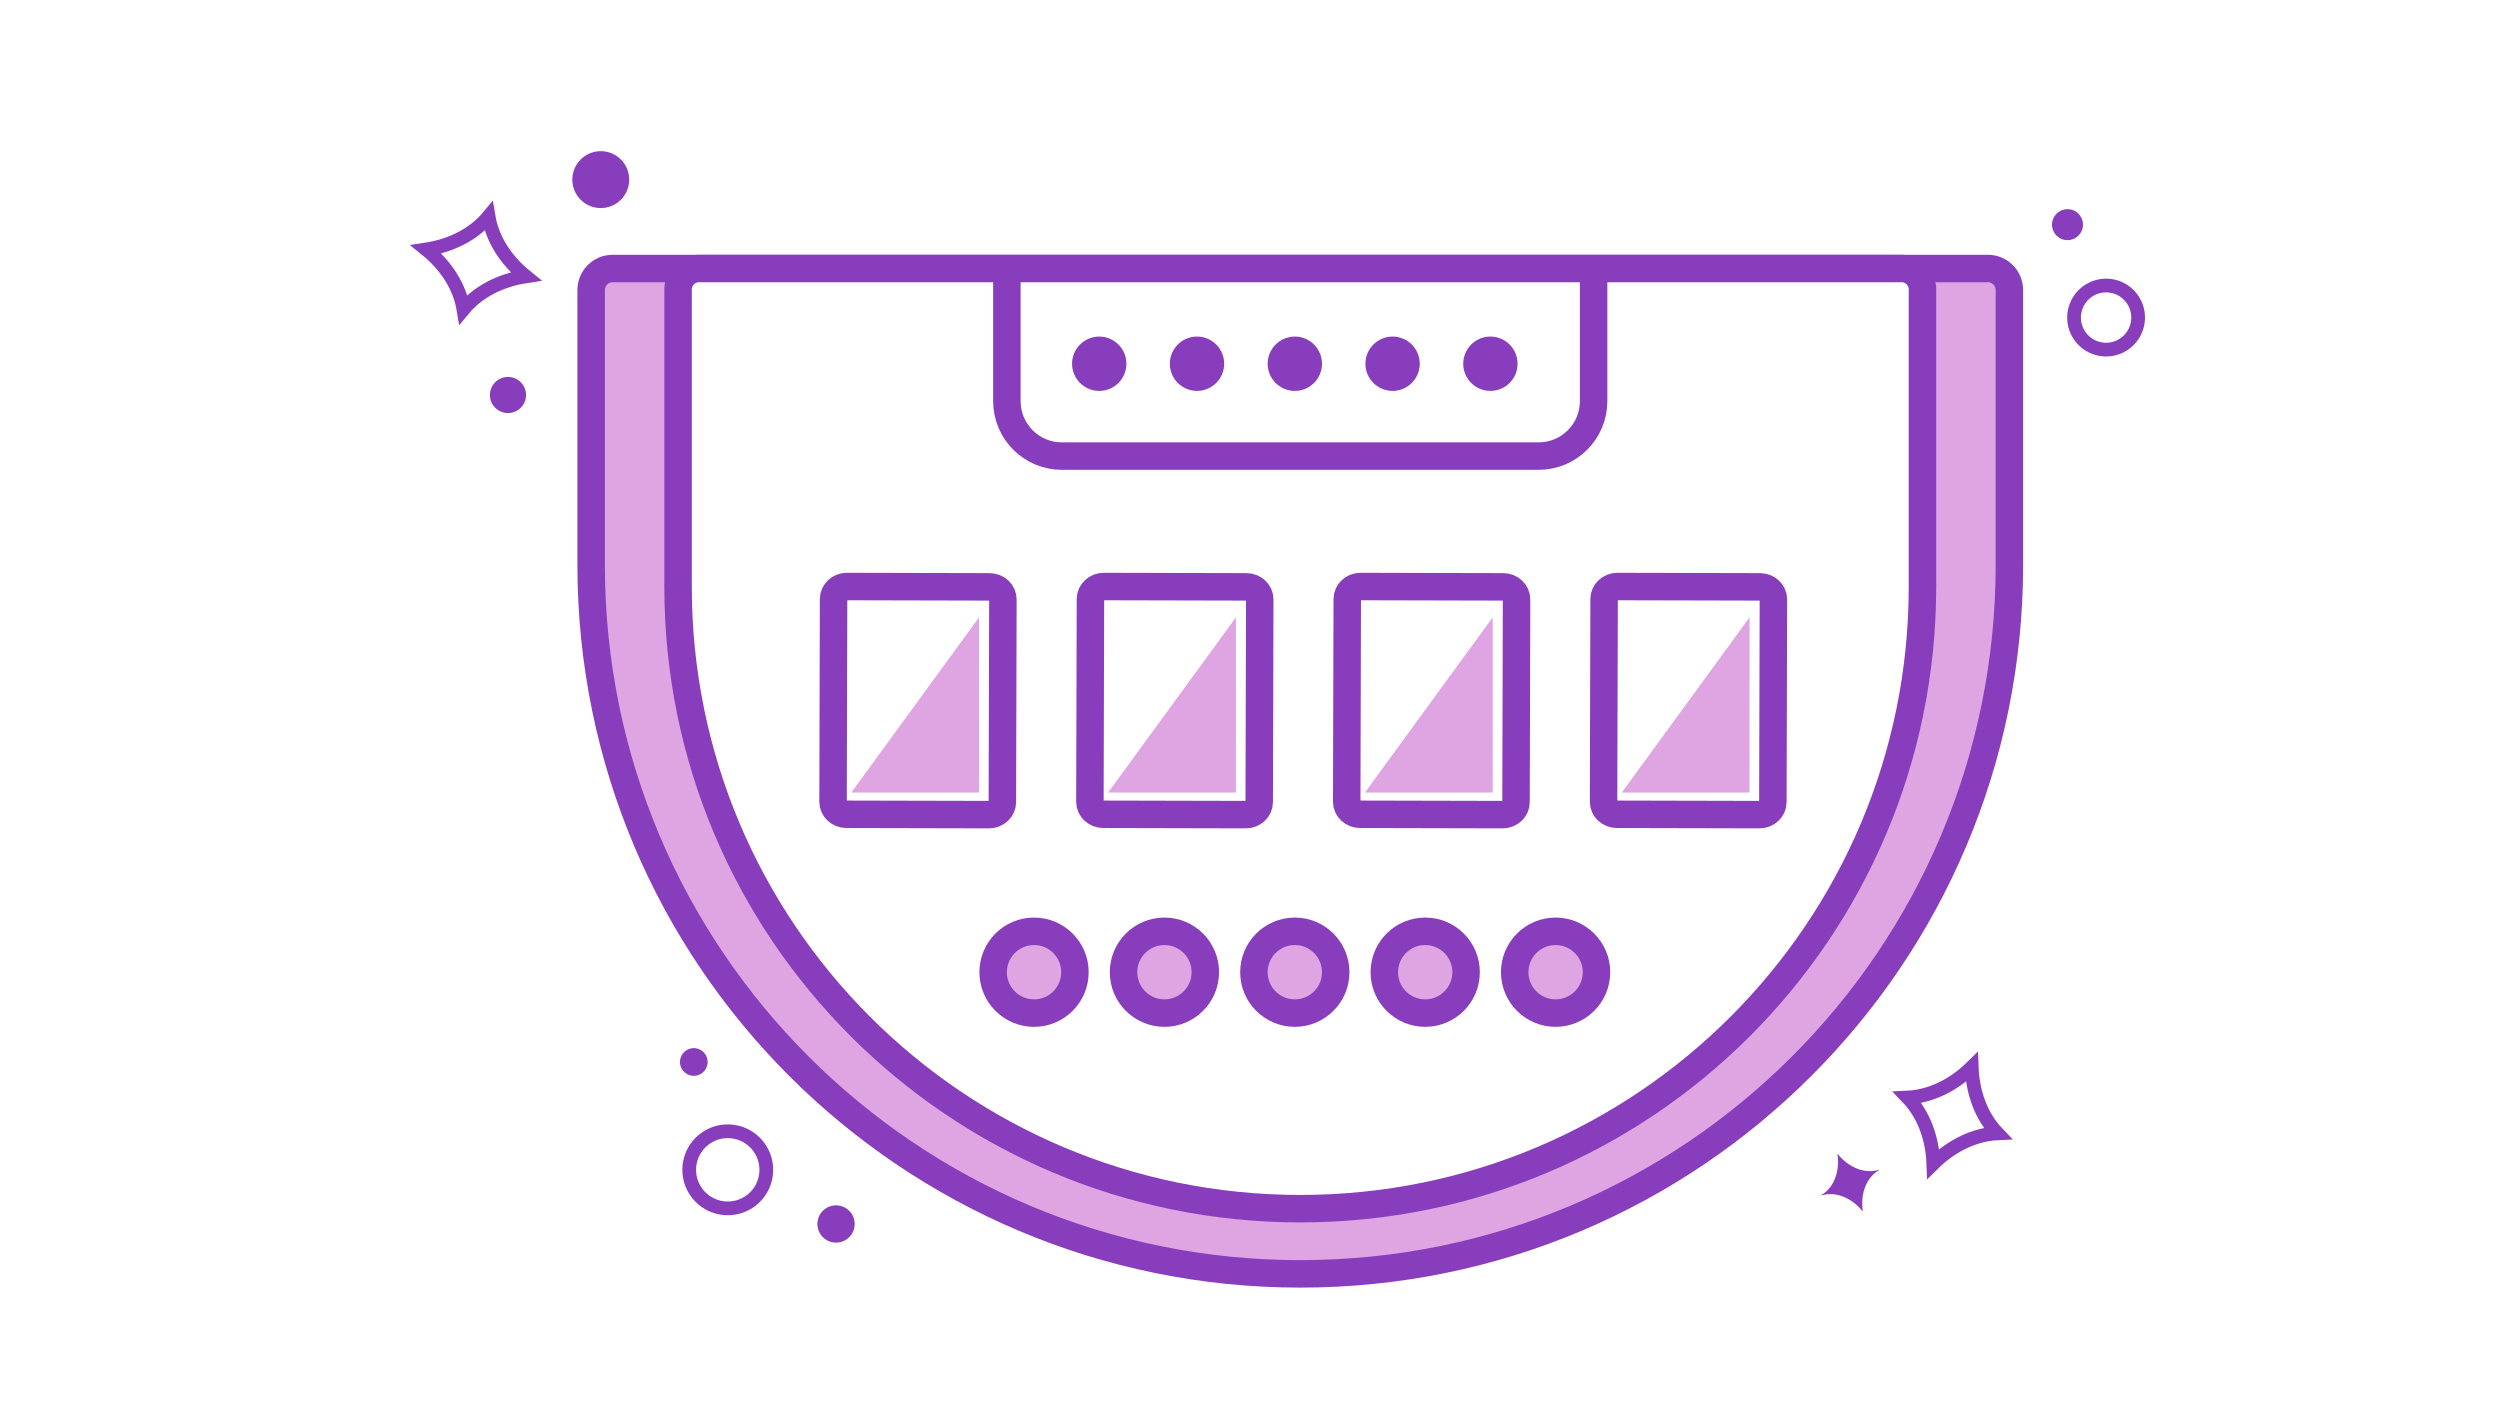 <svg width="182" height="102" viewBox="0 0 182 102" fill="none" xmlns="http://www.w3.org/2000/svg">
<rect width="182" height="102" fill="white"/>
<path d="M44.6 19.548C43.736 19.548 43.035 20.248 43.035 21.113V41.114C43.035 69.625 66.148 92.738 94.659 92.738C123.171 92.738 146.284 69.625 146.284 41.114V21.113C146.284 20.248 145.583 19.548 144.719 19.548H94.659H44.6Z" fill="#DFA4E2" stroke="#883DBC" stroke-width="2"/>
<path d="M50.891 19.548C50.047 19.548 49.363 20.232 49.363 21.075V42.696C49.363 67.712 69.643 87.992 94.659 87.992C119.676 87.992 139.956 67.712 139.956 42.696V21.075C139.956 20.232 139.272 19.548 138.428 19.548H94.659H50.891Z" fill="white" stroke="#883DBC" stroke-width="2"/>
<path d="M109.435 42.724L99.055 42.699C98.517 42.697 98.081 43.103 98.08 43.606L98.041 58.368C98.039 58.87 98.474 59.278 99.011 59.28L109.391 59.305C109.928 59.306 110.365 58.9 110.366 58.398L110.405 43.636C110.406 43.133 109.972 42.725 109.435 42.724Z" fill="white" stroke="#883DBC" stroke-width="2" stroke-miterlimit="10"/>
<path d="M108.67 57.697H99.367L108.67 44.942V57.697Z" fill="#DFA4E2"/>
<path d="M128.134 42.724L117.754 42.699C117.217 42.697 116.78 43.103 116.779 43.606L116.74 58.368C116.738 58.87 117.173 59.278 117.71 59.28L128.09 59.305C128.627 59.306 129.064 58.9 129.065 58.398L129.104 43.636C129.106 43.133 128.671 42.725 128.134 42.724Z" fill="white" stroke="#883DBC" stroke-width="2" stroke-miterlimit="10"/>
<path d="M127.369 57.697H118.066L127.369 44.942V57.697Z" fill="#DFA4E2"/>
<path d="M90.74 42.724L80.359 42.699C79.822 42.697 79.386 43.103 79.384 43.606L79.345 58.368C79.344 58.87 79.778 59.278 80.316 59.28L90.696 59.305C91.233 59.306 91.669 58.9 91.671 58.398L91.71 43.636C91.711 43.133 91.277 42.725 90.74 42.724Z" fill="white" stroke="#883DBC" stroke-width="2" stroke-miterlimit="10"/>
<path d="M89.975 57.697H80.672L89.975 44.942V57.697Z" fill="#DFA4E2"/>
<path d="M72.04 42.724L61.66 42.699C61.123 42.697 60.686 43.103 60.685 43.606L60.646 58.368C60.645 58.87 61.079 59.278 61.616 59.28L71.996 59.305C72.534 59.306 72.97 58.9 72.972 58.398L73.011 43.636C73.012 43.133 72.578 42.725 72.04 42.724Z" fill="white" stroke="#883DBC" stroke-width="2" stroke-miterlimit="10"/>
<path d="M71.275 57.697H61.973L71.275 44.942V57.697Z" fill="#DFA4E2"/>
<path d="M75.278 73.754C76.923 73.754 78.256 72.421 78.256 70.776C78.256 69.132 76.923 67.799 75.278 67.799C73.634 67.799 72.301 69.132 72.301 70.776C72.301 72.421 73.634 73.754 75.278 73.754Z" fill="#DFA4E2" stroke="#883DBC" stroke-width="2"/>
<path d="M94.263 73.754C95.907 73.754 97.24 72.421 97.24 70.776C97.24 69.132 95.907 67.799 94.263 67.799C92.618 67.799 91.285 69.132 91.285 70.776C91.285 72.421 92.618 73.754 94.263 73.754Z" fill="#DFA4E2" stroke="#883DBC" stroke-width="2"/>
<path d="M84.77 73.754C86.415 73.754 87.748 72.421 87.748 70.776C87.748 69.132 86.415 67.799 84.77 67.799C83.126 67.799 81.793 69.132 81.793 70.776C81.793 72.421 83.126 73.754 84.77 73.754Z" fill="#DFA4E2" stroke="#883DBC" stroke-width="2"/>
<path d="M103.755 73.754C105.399 73.754 106.732 72.421 106.732 70.776C106.732 69.132 105.399 67.799 103.755 67.799C102.11 67.799 100.777 69.132 100.777 70.776C100.777 72.421 102.11 73.754 103.755 73.754Z" fill="#DFA4E2" stroke="#883DBC" stroke-width="2"/>
<path d="M113.247 73.754C114.891 73.754 116.225 72.421 116.225 70.776C116.225 69.132 114.891 67.799 113.247 67.799C111.603 67.799 110.27 69.132 110.27 70.776C110.27 72.421 111.603 73.754 113.247 73.754Z" fill="#DFA4E2" stroke="#883DBC" stroke-width="2"/>
<ellipse cx="80.024" cy="26.48" rx="1.978" ry="1.978" fill="#883DBC"/>
<ellipse cx="94.263" cy="26.48" rx="1.978" ry="1.978" fill="#883DBC"/>
<ellipse cx="87.142" cy="26.48" rx="1.978" ry="1.978" fill="#883DBC"/>
<ellipse cx="101.38" cy="26.48" rx="1.978" ry="1.978" fill="#883DBC"/>
<ellipse cx="108.501" cy="26.48" rx="1.978" ry="1.978" fill="#883DBC"/>
<path d="M73.301 19.757V29.204C73.301 31.413 75.092 33.204 77.301 33.204H112.015C114.224 33.204 116.015 31.413 116.015 29.204V19.757" stroke="#883DBC" stroke-width="2"/>
<circle cx="36.981" cy="28.756" r="1.315" transform="rotate(135.125 36.981 28.756)" fill="#883DBC"/>
<circle cx="43.736" cy="13.076" r="2.071" transform="rotate(135.125 43.736 13.076)" fill="#883DBC"/>
<path d="M35.566 15.763C35.838 17.404 36.828 18.948 38.274 20.118C36.435 20.401 34.802 21.235 33.74 22.516C33.468 20.874 32.478 19.331 31.032 18.161C32.871 17.878 34.504 17.044 35.566 15.763Z" stroke="#883DBC"/>
<circle cx="150.514" cy="16.355" r="1.128" transform="rotate(8.7 150.514 16.355)" fill="#883DBC"/>
<circle cx="153.324" cy="23.119" r="2.333" transform="rotate(8.7 153.324 23.119)" stroke="#883DBC"/>
<circle cx="60.864" cy="89.106" r="1.357" transform="rotate(147.841 60.864 89.106)" fill="#883DBC"/>
<circle cx="52.981" cy="85.163" r="2.807" transform="rotate(147.841 52.981 85.163)" stroke="#883DBC"/>
<circle cx="50.509" cy="77.312" r="1.009" transform="rotate(-164.473 50.509 77.312)" fill="#883DBC"/>
<path d="M145.415 82.507C143.742 82.588 142.084 83.4 140.747 84.711C140.678 82.839 140.033 81.11 138.874 79.901C140.546 79.821 142.204 79.009 143.541 77.697C143.61 79.569 144.256 81.298 145.415 82.507Z" stroke="#883DBC"/>
<path d="M136.804 85.179L136.794 85.156C135.763 85.486 134.571 84.999 133.762 83.985C133.962 85.266 133.515 86.474 132.575 87.01L132.585 87.033C133.616 86.703 134.808 87.19 135.617 88.204C135.417 86.923 135.863 85.715 136.804 85.179Z" fill="#883DBC"/>
</svg>
